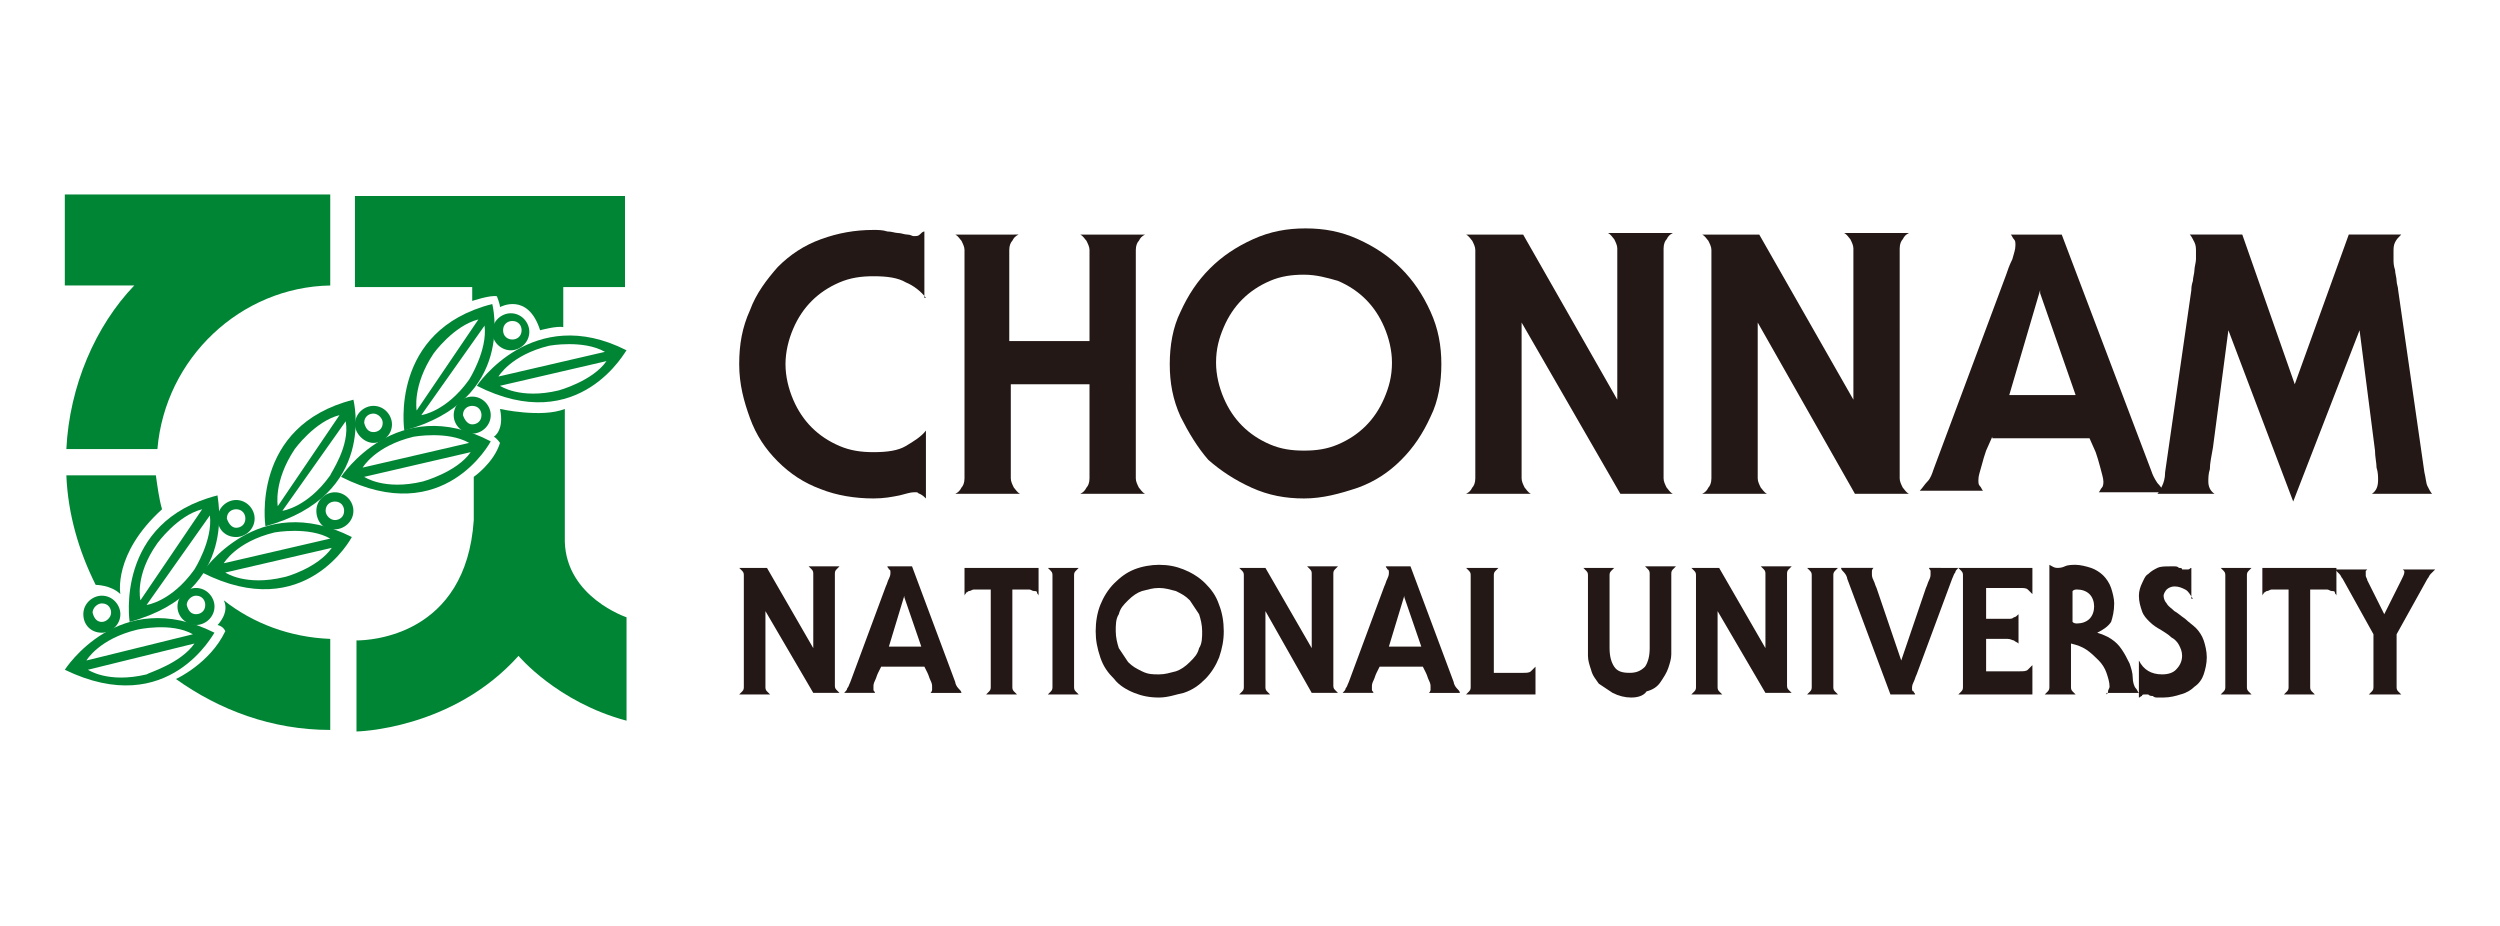<?xml version="1.0" encoding="utf-8"?>
<!-- Generator: Adobe Illustrator 26.3.1, SVG Export Plug-In . SVG Version: 6.00 Build 0)  -->
<svg version="1.1" id="레이어_1" xmlns="http://www.w3.org/2000/svg" xmlns:xlink="http://www.w3.org/1999/xlink" x="0px"
	 y="0px" viewBox="0 0 162 60" style="enable-background:new 0 0 162 60;" xml:space="preserve">
<style type="text/css">
	.st0{fill:#008535;}
	.st1{fill:#231815;}
</style>
<g>
	<path class="st0" d="M5.4,39.8c0-0.7,0.6-1.2,1.2-1.2c0.7,0,1.2,0.6,1.2,1.2c0,0.7-0.6,1.2-1.2,1.2C5.9,41,5.4,40.5,5.4,39.8
		 M6.6,40.3c0.3,0,0.6-0.3,0.6-0.6c0-0.3-0.2-0.6-0.6-0.6c-0.3,0-0.6,0.3-0.6,0.6C6.1,40.1,6.3,40.3,6.6,40.3"/>
	<path class="st0" d="M11.5,39.3c0-0.7,0.6-1.2,1.2-1.2c0.7,0,1.2,0.6,1.2,1.2c0,0.7-0.6,1.2-1.2,1.2C12.1,40.5,11.5,40,11.5,39.3
		 M12.7,39.8c0.3,0,0.6-0.2,0.6-0.6c0-0.3-0.2-0.6-0.6-0.6c-0.3,0-0.6,0.3-0.6,0.6C12.2,39.6,12.4,39.8,12.7,39.8"/>
	<path class="st0" d="M14.1,33.6c0-0.7,0.6-1.2,1.2-1.2c0.7,0,1.2,0.6,1.2,1.2c0,0.7-0.6,1.2-1.2,1.2C14.6,34.8,14.1,34.3,14.1,33.6
		 M15.3,34.2c0.3,0,0.6-0.2,0.6-0.6c0-0.3-0.2-0.6-0.6-0.6c-0.3,0-0.6,0.2-0.6,0.6C14.8,33.9,15,34.2,15.3,34.2"/>
	<path class="st0" d="M20.5,33.1c0-0.7,0.6-1.2,1.2-1.2c0.7,0,1.2,0.6,1.2,1.2c0,0.7-0.6,1.2-1.2,1.2C21,34.4,20.5,33.8,20.5,33.1
		 M21.7,33.7c0.3,0,0.6-0.2,0.6-0.6c0-0.3-0.2-0.6-0.6-0.6c-0.3,0-0.6,0.2-0.6,0.6C21.1,33.4,21.4,33.7,21.7,33.7"/>
	<path class="st0" d="M23,27.5c0-0.7,0.6-1.2,1.2-1.2c0.7,0,1.2,0.6,1.2,1.2c0,0.7-0.6,1.2-1.2,1.2C23.6,28.7,23,28.1,23,27.5
		 M24.2,28c0.3,0,0.6-0.2,0.6-0.6c0-0.3-0.3-0.6-0.6-0.6c-0.3,0-0.6,0.2-0.6,0.6C23.7,27.8,23.9,28,24.2,28"/>
	<path class="st0" d="M29.4,26.9c0-0.7,0.6-1.2,1.2-1.2c0.7,0,1.2,0.6,1.2,1.2c0,0.7-0.6,1.2-1.2,1.2C30,28.1,29.4,27.6,29.4,26.9
		 M30.6,27.5c0.3,0,0.6-0.2,0.6-0.6c0-0.3-0.2-0.6-0.6-0.6c-0.3,0-0.6,0.2-0.6,0.6C30.1,27.2,30.3,27.5,30.6,27.5"/>
	<path class="st0" d="M31.9,21.5c0-0.7,0.6-1.2,1.2-1.2c0.7,0,1.2,0.6,1.2,1.2c0,0.7-0.6,1.2-1.2,1.2C32.5,22.7,31.9,22.2,31.9,21.5
		 M33.2,22c0.3,0,0.6-0.2,0.6-0.6c0-0.3-0.2-0.6-0.6-0.6c-0.3,0-0.6,0.2-0.6,0.6C32.6,21.8,32.9,22,33.2,22"/>
	<path class="st0" d="M17.2,34.1c0,0-1-6.5,5.7-8.2C22.9,25.9,24.5,32.1,17.2,34.1 M22.4,27.3l-4.1,5.8c0,0,1.6-0.2,3.1-2.3
		C21.4,30.7,22.7,28.9,22.4,27.3L22.4,27.3L22.4,27.3z M22,26.9c-1.6,0.4-2.9,2.2-2.9,2.2c-1.4,2.1-1.1,3.7-1.1,3.7L22,26.9L22,26.9
		L22,26.9z"/>
	<path class="st0" d="M22.1,30.9c0,0,3.6-5.5,9.7-2.3C31.8,28.6,28.8,34.3,22.1,30.9 M30.5,29.3l-6.9,1.6c0,0,1.3,0.9,3.8,0.3
		C27.4,31.2,29.6,30.6,30.5,29.3L30.5,29.3L30.5,29.3z M30.4,28.7c-1.4-0.8-3.6-0.4-3.6-0.4c-2.5,0.6-3.3,2-3.3,2L30.4,28.7
		L30.4,28.7L30.4,28.7z"/>
	<path class="st0" d="M8.4,40.3c0,0-1-6.5,5.7-8.2C14,32,15.7,38.3,8.4,40.3 M13.6,33.4l-4.1,5.8c0,0,1.6-0.2,3.1-2.3
		C12.6,36.9,13.8,35,13.6,33.4L13.6,33.4L13.6,33.4z M13.1,33c-1.6,0.4-2.9,2.2-2.9,2.2c-1.5,2.1-1.1,3.7-1.1,3.7L13.1,33L13.1,33
		L13.1,33z"/>
	<path class="st0" d="M13.1,37.1c0,0,3.6-5.4,9.7-2.3C22.8,34.8,19.8,40.5,13.1,37.1 M21.5,35.5l-6.9,1.6c0,0,1.3,0.9,3.8,0.3
		C18.5,37.4,20.6,36.8,21.5,35.5L21.5,35.5L21.5,35.5z M21.4,34.9c-1.4-0.8-3.6-0.4-3.6-0.4c-2.5,0.6-3.3,2-3.3,2L21.4,34.9
		L21.4,34.9L21.4,34.9z"/>
	<path class="st0" d="M26.2,27.9c0,0-1-6.5,5.7-8.2C31.9,19.7,33.5,25.9,26.2,27.9 M31.4,21.1l-4.1,5.8c0,0,1.6-0.2,3.1-2.3
		C30.4,24.6,31.6,22.7,31.4,21.1L31.4,21.1L31.4,21.1z M31,20.7c-1.6,0.4-2.9,2.2-2.9,2.2c-1.4,2.1-1.1,3.7-1.1,3.7L31,20.7L31,20.7
		L31,20.7z"/>
	<path class="st0" d="M30.9,25c0,0,3.6-5.4,9.7-2.3C40.6,22.6,37.6,28.4,30.9,25 M39.3,23.4l-6.9,1.6c0,0,1.3,0.9,3.8,0.3
		C36.2,25.3,38.4,24.7,39.3,23.4L39.3,23.4L39.3,23.4z M39.2,22.8c-1.4-0.8-3.6-0.4-3.6-0.4c-2.5,0.6-3.3,2-3.3,2L39.2,22.8
		L39.2,22.8L39.2,22.8z"/>
	<path class="st0" d="M4.2,43.4c0,0,3.5-5.5,9.7-2.4C13.9,40.9,11,46.7,4.2,43.4 M12.6,41.7l-6.9,1.7c0,0,1.3,0.9,3.8,0.3
		C9.6,43.6,11.7,43,12.6,41.7L12.6,41.7L12.6,41.7z M12.5,41.1c-1.4-0.8-3.6-0.3-3.6-0.3c-2.5,0.6-3.3,2-3.3,2L12.5,41.1L12.5,41.1
		L12.5,41.1z"/>
	<path class="st0" d="M6.2,37.9c0,0,1,0,1.6,0.6c0,0-0.5-2.6,2.7-5.5c-0.2-0.7-0.3-1.5-0.4-2.2H4.3C4.4,33.3,5.1,35.7,6.2,37.9"/>
	<path class="st0" d="M14.1,40.5c0.4,0.1,0.5,0.4,0.5,0.4C13.6,43,11.4,44,11.4,44c2.8,2,6.2,3.3,10,3.3l0-5.9c-2.6-0.1-5-1-6.9-2.5
		C14.9,39.7,14.1,40.5,14.1,40.5"/>
	<path class="st0" d="M21.4,18.5v-5.9l-17.2,0v5.9h4.5C6.2,21.1,4.5,25,4.3,29.1h5.9C10.7,23.2,15.6,18.6,21.4,18.5"/>
	<path class="st0" d="M23,12.7h17.5v5.9h-4v2.6c-0.4-0.1-1.5,0.2-1.5,0.2c-0.8-2.5-2.6-1.5-2.6-1.5c0-0.2-0.2-0.7-0.2-0.7
		c-0.4-0.1-1.6,0.3-1.6,0.3l0-0.9v0H23L23,12.7L23,12.7z"/>
	<path class="st0" d="M36.6,35.1v-8.6c-1.5,0.6-4.2,0-4.2,0c0.3,1.4-0.4,1.8-0.4,1.8c0.2,0.1,0.4,0.4,0.4,0.4
		c-0.4,1.3-1.7,2.2-1.7,2.2l0,2.8c-0.5,7.5-6.7,7.8-7.6,7.8v5.9c0,0,6.2-0.1,10.5-4.9c0,0,2.5,3,7,4.2V40
		C40.6,40,36.7,38.7,36.6,35.1L36.6,35.1z"/>
	<path class="st1" d="M60,19.3c-0.3-0.4-0.8-0.8-1.3-1c-0.5-0.3-1.2-0.4-2.1-0.4c-0.8,0-1.5,0.1-2.2,0.4c-0.7,0.3-1.3,0.7-1.8,1.2
		c-0.5,0.5-0.9,1.1-1.2,1.8c-0.3,0.7-0.5,1.5-0.5,2.3c0,0.8,0.2,1.6,0.5,2.3c0.3,0.7,0.7,1.3,1.2,1.8c0.5,0.5,1.1,0.9,1.8,1.2
		c0.7,0.3,1.4,0.4,2.2,0.4c0.9,0,1.6-0.1,2.1-0.4c0.5-0.3,1-0.6,1.3-1v4.4c-0.1-0.1-0.2-0.2-0.4-0.3c-0.1,0-0.1-0.1-0.2-0.1
		c-0.1,0-0.1,0-0.2,0c-0.2,0-0.5,0.1-0.9,0.2c-0.5,0.1-1,0.2-1.7,0.2c-1.2,0-2.4-0.2-3.4-0.6c-1.1-0.4-2-1-2.8-1.8
		c-0.8-0.8-1.4-1.7-1.8-2.8c-0.4-1.1-0.7-2.2-0.7-3.5c0-1.3,0.2-2.4,0.7-3.5c0.4-1.1,1.1-2,1.8-2.8c0.8-0.8,1.7-1.4,2.8-1.8
		c1.1-0.4,2.2-0.6,3.4-0.6c0.3,0,0.6,0,0.9,0.1c0.3,0,0.5,0.1,0.7,0.1c0.2,0,0.4,0.1,0.6,0.1c0.2,0,0.3,0.1,0.4,0.1
		c0.2,0,0.3,0,0.4-0.1c0.1-0.1,0.2-0.2,0.3-0.2V19.3L60,19.3z"/>
	<path class="st1" d="M70.6,22.1v-5.9c0-0.2-0.1-0.4-0.2-0.6c-0.1-0.1-0.2-0.3-0.4-0.4h4.2c-0.2,0.1-0.3,0.2-0.4,0.4
		c-0.1,0.1-0.2,0.3-0.2,0.6V31c0,0.2,0.1,0.4,0.2,0.6c0.1,0.1,0.2,0.3,0.4,0.4H70c0.2-0.1,0.3-0.2,0.4-0.4c0.1-0.1,0.2-0.3,0.2-0.6
		v-6.1h-5.1V31c0,0.2,0.1,0.4,0.2,0.6c0.1,0.1,0.2,0.3,0.4,0.4h-4.2c0.2-0.1,0.3-0.2,0.4-0.4c0.1-0.1,0.2-0.3,0.2-0.6V16.2
		c0-0.2-0.1-0.4-0.2-0.6c-0.1-0.1-0.2-0.3-0.4-0.4H66c-0.2,0.1-0.3,0.2-0.4,0.4c-0.1,0.1-0.2,0.3-0.2,0.6v5.9H70.6L70.6,22.1z"/>
	<path class="st1" d="M84.5,32.3c-1.2,0-2.3-0.2-3.4-0.7c-1.1-0.5-2-1.1-2.8-1.8C77.6,29,77,28,76.5,27c-0.5-1.1-0.7-2.2-0.7-3.4
		c0-1.2,0.2-2.4,0.7-3.4c0.5-1.1,1.1-2,1.9-2.8c0.8-0.8,1.7-1.4,2.8-1.9c1.1-0.5,2.2-0.7,3.4-0.7c1.2,0,2.3,0.2,3.4,0.7
		c1.1,0.5,2,1.1,2.8,1.9c0.8,0.8,1.4,1.7,1.9,2.8c0.5,1.1,0.7,2.2,0.7,3.4c0,1.2-0.2,2.4-0.7,3.4c-0.5,1.1-1.1,2-1.9,2.8
		c-0.8,0.8-1.7,1.4-2.8,1.8C86.8,32,85.7,32.3,84.5,32.3L84.5,32.3z M84.5,17.8c-0.8,0-1.5,0.1-2.2,0.4c-0.7,0.3-1.3,0.7-1.8,1.2
		c-0.5,0.5-0.9,1.1-1.2,1.8c-0.3,0.7-0.5,1.4-0.5,2.3c0,0.8,0.2,1.6,0.5,2.3c0.3,0.7,0.7,1.3,1.2,1.8c0.5,0.5,1.1,0.9,1.8,1.2
		c0.7,0.3,1.4,0.4,2.2,0.4c0.8,0,1.5-0.1,2.2-0.4c0.7-0.3,1.3-0.7,1.8-1.2c0.5-0.5,0.9-1.1,1.2-1.8c0.3-0.7,0.5-1.4,0.5-2.3
		c0-0.8-0.2-1.6-0.5-2.3c-0.3-0.7-0.7-1.3-1.2-1.8c-0.5-0.5-1.1-0.9-1.8-1.2C86,18,85.3,17.8,84.5,17.8L84.5,17.8z"/>
	<path class="st1" d="M98.6,20.9L98.6,20.9l0,10.1c0,0.2,0.1,0.4,0.2,0.6c0.1,0.1,0.2,0.3,0.4,0.4H95c0.2-0.1,0.3-0.2,0.4-0.4
		c0.1-0.1,0.2-0.3,0.2-0.6V16.2c0-0.2-0.1-0.4-0.2-0.6c-0.1-0.1-0.2-0.3-0.4-0.4h3.7l6.1,10.7h0v-9.8c0-0.2-0.1-0.4-0.2-0.6
		c-0.1-0.1-0.2-0.3-0.4-0.4h4.2c-0.2,0.1-0.3,0.2-0.4,0.4c-0.1,0.1-0.2,0.3-0.2,0.6V31c0,0.2,0.1,0.4,0.2,0.6
		c0.1,0.1,0.2,0.3,0.4,0.4H105L98.6,20.9L98.6,20.9z"/>
	<path class="st1" d="M113.9,20.9L113.9,20.9l0,10.1c0,0.2,0.1,0.4,0.2,0.6c0.1,0.1,0.2,0.3,0.4,0.4h-4.2c0.2-0.1,0.3-0.2,0.4-0.4
		c0.1-0.1,0.2-0.3,0.2-0.6V16.2c0-0.2-0.1-0.4-0.2-0.6c-0.1-0.1-0.2-0.3-0.4-0.4h3.7l6.1,10.7h0v-9.8c0-0.2-0.1-0.4-0.2-0.6
		c-0.1-0.1-0.2-0.3-0.4-0.4h4.2c-0.2,0.1-0.3,0.2-0.4,0.4c-0.1,0.1-0.2,0.3-0.2,0.6V31c0,0.2,0.1,0.4,0.2,0.6
		c0.1,0.1,0.2,0.3,0.4,0.4h-3.5L113.9,20.9L113.9,20.9z"/>
	<path class="st1" d="M129.1,28.3l-0.4,0.9c-0.1,0.3-0.2,0.6-0.3,1c-0.1,0.4-0.2,0.6-0.2,0.9c0,0.2,0,0.3,0.1,0.4
		c0.1,0.1,0.1,0.2,0.2,0.3h-4.1c0.2-0.2,0.3-0.4,0.5-0.6c0.2-0.2,0.3-0.5,0.4-0.8l4.7-12.6c0.1-0.3,0.2-0.6,0.4-1
		c0.1-0.4,0.2-0.6,0.2-0.9c0-0.2,0-0.3-0.1-0.4c-0.1-0.1-0.1-0.2-0.2-0.3h3.3l5.8,15.3c0.1,0.3,0.2,0.5,0.4,0.8
		c0.2,0.2,0.3,0.4,0.5,0.6H136c0.1-0.1,0.1-0.2,0.2-0.3c0.1-0.1,0.1-0.3,0.1-0.4c0-0.2-0.1-0.5-0.2-0.9c-0.1-0.4-0.2-0.7-0.3-1
		l-0.4-0.9H129.1L129.1,28.3z M134.5,25.6l-2.3-6.6l0-0.2l-2,6.8H134.5L134.5,25.6z"/>
	<path class="st1" d="M145.3,15.2l3.4,9.7h0l3.5-9.7h3.4c-0.2,0.2-0.3,0.3-0.4,0.5c-0.1,0.2-0.1,0.4-0.1,0.6c0,0.1,0,0.3,0,0.5
		c0,0.2,0,0.4,0.1,0.7c0,0.2,0.1,0.5,0.1,0.7c0,0.2,0.1,0.4,0.1,0.6l1.7,11.8c0.1,0.4,0.1,0.7,0.2,0.9c0.1,0.2,0.2,0.4,0.3,0.5h-3.9
		c0.3-0.2,0.4-0.5,0.4-0.9c0-0.2,0-0.5-0.1-0.8c0-0.3-0.1-0.7-0.1-1.1l-1-7.8h0l-4.3,11.1h0l-4.2-11.1h0l-1,7.6
		c-0.1,0.6-0.2,1-0.2,1.4c-0.1,0.3-0.1,0.6-0.1,0.8c0,0.3,0.1,0.6,0.4,0.8h-3.7c0.1-0.1,0.2-0.3,0.3-0.5c0.1-0.2,0.2-0.5,0.2-0.9
		l1.7-11.8c0-0.1,0-0.3,0.1-0.6c0-0.2,0.1-0.5,0.1-0.7c0-0.2,0.1-0.5,0.1-0.7c0-0.2,0-0.4,0-0.5c0-0.2,0-0.4-0.1-0.6
		c-0.1-0.2-0.2-0.4-0.3-0.5H145.3L145.3,15.2z"/>
	<path class="st1" d="M49.6,39.6L49.6,39.6l0,4.9c0,0.1,0,0.2,0.1,0.3c0.1,0.1,0.1,0.1,0.2,0.2h-2c0.1-0.1,0.1-0.1,0.2-0.2
		c0.1-0.1,0.1-0.2,0.1-0.3v-7.2c0-0.1,0-0.2-0.1-0.3c-0.1-0.1-0.1-0.1-0.2-0.2h1.8l3,5.2h0v-4.8c0-0.1,0-0.2-0.1-0.3
		c-0.1-0.1-0.1-0.1-0.2-0.2h2c-0.1,0.1-0.1,0.1-0.2,0.2c-0.1,0.1-0.1,0.2-0.1,0.3v7.2c0,0.1,0,0.2,0.1,0.3c0.1,0.1,0.1,0.1,0.2,0.2
		h-1.7L49.6,39.6L49.6,39.6z"/>
	<path class="st1" d="M57.1,43.2l-0.2,0.4c-0.1,0.2-0.1,0.3-0.2,0.5c-0.1,0.2-0.1,0.3-0.1,0.4c0,0.1,0,0.2,0,0.2
		c0,0.1,0.1,0.1,0.1,0.2h-2c0.1-0.1,0.2-0.2,0.2-0.3c0.1-0.1,0.1-0.2,0.2-0.4l2.3-6.2c0.1-0.2,0.1-0.3,0.2-0.5
		c0.1-0.2,0.1-0.3,0.1-0.4c0-0.1,0-0.2-0.1-0.2c0-0.1-0.1-0.1-0.1-0.2h1.6l2.8,7.5c0,0.1,0.1,0.3,0.2,0.4c0.1,0.1,0.2,0.2,0.2,0.3
		h-2c0,0,0.1-0.1,0.1-0.2c0-0.1,0-0.1,0-0.2c0-0.1,0-0.2-0.1-0.4c-0.1-0.2-0.1-0.3-0.2-0.5l-0.2-0.4H57.1L57.1,43.2z M59.7,41.9
		l-1.1-3.2l0-0.1l-1,3.3H59.7L59.7,41.9z"/>
	<path class="st1" d="M67.3,36.8v1.8c0-0.1-0.1-0.1-0.1-0.2c0-0.1-0.1-0.1-0.2-0.1c-0.1,0-0.2-0.1-0.3-0.1c-0.1,0-0.3,0-0.5,0h-0.6
		v6.3c0,0.1,0,0.2,0.1,0.3c0.1,0.1,0.1,0.1,0.2,0.2h-2c0.1-0.1,0.1-0.1,0.2-0.2c0.1-0.1,0.1-0.2,0.1-0.3v-6.3h-0.6
		c-0.2,0-0.4,0-0.5,0c-0.1,0-0.2,0.1-0.3,0.1c-0.1,0-0.1,0.1-0.2,0.1c0,0.1-0.1,0.1-0.1,0.2v-1.8H67.3L67.3,36.8z"/>
	<path class="st1" d="M67.9,45c0.1-0.1,0.1-0.1,0.2-0.2c0.1-0.1,0.1-0.2,0.1-0.3v-7.2c0-0.1,0-0.2-0.1-0.3c-0.1-0.1-0.1-0.1-0.2-0.2
		h2c-0.1,0.1-0.1,0.1-0.2,0.2c-0.1,0.1-0.1,0.2-0.1,0.3v7.2c0,0.1,0,0.2,0.1,0.3c0.1,0.1,0.1,0.1,0.2,0.2H67.9L67.9,45z"/>
	<path class="st1" d="M75.1,45.2c-0.6,0-1.1-0.1-1.6-0.3c-0.5-0.2-1-0.5-1.3-0.9c-0.4-0.4-0.7-0.8-0.9-1.4s-0.3-1.1-0.3-1.7
		s0.1-1.2,0.3-1.7c0.2-0.5,0.5-1,0.9-1.4c0.4-0.4,0.8-0.7,1.3-0.9c0.5-0.2,1.1-0.3,1.6-0.3c0.6,0,1.1,0.1,1.6,0.3
		c0.5,0.2,1,0.5,1.4,0.9c0.4,0.4,0.7,0.8,0.9,1.4c0.2,0.5,0.3,1.1,0.3,1.7S79.2,42,79,42.6c-0.2,0.5-0.5,1-0.9,1.4
		c-0.4,0.4-0.8,0.7-1.4,0.9C76.2,45,75.7,45.2,75.1,45.2L75.1,45.2z M75.1,38.1c-0.4,0-0.7,0.1-1.1,0.2c-0.3,0.1-0.6,0.3-0.9,0.6
		c-0.3,0.3-0.5,0.5-0.6,0.9c-0.2,0.3-0.2,0.7-0.2,1.1c0,0.4,0.1,0.8,0.2,1.1c0.2,0.3,0.4,0.6,0.6,0.9c0.3,0.3,0.5,0.4,0.9,0.6
		s0.7,0.2,1.1,0.2c0.4,0,0.7-0.1,1.1-0.2c0.3-0.1,0.6-0.3,0.9-0.6c0.3-0.3,0.5-0.5,0.6-0.9c0.2-0.3,0.2-0.7,0.2-1.1
		c0-0.4-0.1-0.8-0.2-1.1c-0.2-0.3-0.4-0.6-0.6-0.9c-0.3-0.3-0.5-0.4-0.9-0.6C75.8,38.2,75.5,38.1,75.1,38.1L75.1,38.1z"/>
	<path class="st1" d="M82,39.6L82,39.6l0,4.9c0,0.1,0,0.2,0.1,0.3c0.1,0.1,0.1,0.1,0.2,0.2h-2c0.1-0.1,0.1-0.1,0.2-0.2
		c0.1-0.1,0.1-0.2,0.1-0.3v-7.2c0-0.1,0-0.2-0.1-0.3c-0.1-0.1-0.1-0.1-0.2-0.2H82l3,5.2h0v-4.8c0-0.1,0-0.2-0.1-0.3
		c-0.1-0.1-0.1-0.1-0.2-0.2h2c-0.1,0.1-0.1,0.1-0.2,0.2c-0.1,0.1-0.1,0.2-0.1,0.3v7.2c0,0.1,0,0.2,0.1,0.3c0.1,0.1,0.1,0.1,0.2,0.2
		h-1.7L82,39.6L82,39.6z"/>
	<path class="st1" d="M89.4,43.2l-0.2,0.4c-0.1,0.2-0.1,0.3-0.2,0.5c-0.1,0.2-0.1,0.3-0.1,0.4c0,0.1,0,0.2,0,0.2
		c0,0.1,0.1,0.1,0.1,0.2h-2c0.1-0.1,0.2-0.2,0.2-0.3c0.1-0.1,0.1-0.2,0.2-0.4l2.3-6.2c0.1-0.2,0.1-0.3,0.2-0.5
		c0.1-0.2,0.1-0.3,0.1-0.4c0-0.1,0-0.2-0.1-0.2c0-0.1-0.1-0.1-0.1-0.2h1.6l2.8,7.5c0,0.1,0.1,0.3,0.2,0.4c0.1,0.1,0.2,0.2,0.2,0.3
		h-2c0,0,0.1-0.1,0.1-0.2c0-0.1,0-0.1,0-0.2c0-0.1,0-0.2-0.1-0.4c-0.1-0.2-0.1-0.3-0.2-0.5l-0.2-0.4H89.4L89.4,43.2z M92.1,41.9
		L91,38.7l0-0.1l-1,3.3H92.1L92.1,41.9z"/>
	<path class="st1" d="M97.1,36.8c-0.1,0.1-0.1,0.1-0.2,0.2c-0.1,0.1-0.1,0.2-0.1,0.3v6.3h1.9c0.2,0,0.4,0,0.5-0.1
		c0.1-0.1,0.2-0.2,0.3-0.3V45h-4.5c0.1-0.1,0.1-0.1,0.2-0.2c0.1-0.1,0.1-0.2,0.1-0.3v-7.2c0-0.1,0-0.2-0.1-0.3
		c-0.1-0.1-0.1-0.1-0.2-0.2H97.1L97.1,36.8z"/>
	<path class="st1" d="M105.7,45.2c-0.4,0-0.8-0.1-1.2-0.3c-0.3-0.2-0.6-0.4-0.9-0.6c-0.2-0.3-0.4-0.5-0.5-0.9
		c-0.1-0.3-0.2-0.6-0.2-0.9v-5.2c0-0.1,0-0.2-0.1-0.3c-0.1-0.1-0.1-0.1-0.2-0.2h2c-0.1,0.1-0.1,0.1-0.2,0.2
		c-0.1,0.1-0.1,0.2-0.1,0.3V42c0,0.5,0.1,0.9,0.3,1.2c0.2,0.3,0.5,0.4,1,0.4c0.4,0,0.7-0.1,1-0.4c0.2-0.3,0.3-0.7,0.3-1.2v-4.8
		c0-0.1,0-0.2-0.1-0.3c-0.1-0.1-0.1-0.1-0.2-0.2h2c-0.1,0.1-0.1,0.1-0.2,0.2c-0.1,0.1-0.1,0.2-0.1,0.3v5.2c0,0.3-0.1,0.6-0.2,0.9
		c-0.1,0.3-0.3,0.6-0.5,0.9c-0.2,0.3-0.5,0.5-0.9,0.6C106.5,45.1,106.1,45.2,105.7,45.2L105.7,45.2z"/>
	<path class="st1" d="M111.3,39.6L111.3,39.6l0,4.9c0,0.1,0,0.2,0.1,0.3c0.1,0.1,0.1,0.1,0.2,0.2h-2c0.1-0.1,0.1-0.1,0.2-0.2
		c0.1-0.1,0.1-0.2,0.1-0.3v-7.2c0-0.1,0-0.2-0.1-0.3c-0.1-0.1-0.1-0.1-0.2-0.2h1.8l3,5.2h0v-4.8c0-0.1,0-0.2-0.1-0.3
		c-0.1-0.1-0.1-0.1-0.2-0.2h2c-0.1,0.1-0.1,0.1-0.2,0.2c-0.1,0.1-0.1,0.2-0.1,0.3v7.2c0,0.1,0,0.2,0.1,0.3c0.1,0.1,0.1,0.1,0.2,0.2
		h-1.7L111.3,39.6L111.3,39.6z"/>
	<path class="st1" d="M117.1,45c0.1-0.1,0.1-0.1,0.2-0.2c0.1-0.1,0.1-0.2,0.1-0.3v-7.2c0-0.1,0-0.2-0.1-0.3
		c-0.1-0.1-0.1-0.1-0.2-0.2h2c-0.1,0.1-0.1,0.1-0.2,0.2c-0.1,0.1-0.1,0.2-0.1,0.3v7.2c0,0.1,0,0.2,0.1,0.3c0.1,0.1,0.1,0.1,0.2,0.2
		H117.1L117.1,45z"/>
	<path class="st1" d="M126.9,36.8c-0.1,0.1-0.2,0.2-0.2,0.3c-0.1,0.1-0.1,0.2-0.2,0.4l-2.3,6.2c-0.1,0.2-0.1,0.3-0.2,0.5
		c-0.1,0.2-0.1,0.3-0.1,0.4c0,0.1,0,0.2,0.1,0.2c0,0.1,0.1,0.1,0.1,0.2h-1.6l-2.8-7.5c0-0.1-0.1-0.3-0.2-0.4
		c-0.1-0.1-0.2-0.2-0.2-0.3h2.1c0,0-0.1,0.1-0.1,0.2c0,0.1,0,0.1,0,0.2c0,0.1,0,0.2,0.1,0.4c0.1,0.2,0.1,0.3,0.2,0.5l1.6,4.7h0
		l1.6-4.7c0.1-0.2,0.1-0.3,0.2-0.5c0.1-0.2,0.1-0.3,0.1-0.4c0-0.1,0-0.2,0-0.2c0-0.1-0.1-0.1-0.1-0.2H126.9L126.9,36.8z"/>
	<path class="st1" d="M126.9,45c0.1-0.1,0.1-0.1,0.2-0.2c0.1-0.1,0.1-0.2,0.1-0.3v-7.2c0-0.1,0-0.2-0.1-0.3
		c-0.1-0.1-0.1-0.1-0.2-0.2h4.8v1.7c-0.1-0.1-0.2-0.2-0.3-0.3c-0.1-0.1-0.3-0.1-0.5-0.1h-2.2v2h1.4c0.2,0,0.3,0,0.4-0.1
		c0.1,0,0.2-0.1,0.3-0.2v1.9c-0.1-0.1-0.2-0.1-0.3-0.2c-0.1,0-0.2-0.1-0.4-0.1h-1.4v2.1h2.2c0.2,0,0.4,0,0.5-0.1
		c0.1-0.1,0.2-0.2,0.3-0.3V45H126.9L126.9,45z"/>
	<path class="st1" d="M136.5,45c0.1-0.1,0.1-0.1,0.1-0.2c0-0.1,0.1-0.2,0.1-0.3c0-0.3-0.1-0.6-0.2-0.9c-0.1-0.3-0.3-0.6-0.5-0.8
		c-0.2-0.2-0.5-0.5-0.8-0.7c-0.3-0.2-0.6-0.3-1-0.4v2.8c0,0.1,0,0.2,0.1,0.3c0.1,0.1,0.1,0.1,0.2,0.2h-2c0.1-0.1,0.1-0.1,0.2-0.2
		c0.1-0.1,0.1-0.2,0.1-0.3v-7.9c0.2,0.1,0.3,0.2,0.5,0.2c0.1,0,0.3,0,0.5-0.1c0.2-0.1,0.5-0.1,0.7-0.1c0.3,0,0.7,0.1,1,0.2
		c0.3,0.1,0.6,0.3,0.8,0.5c0.2,0.2,0.4,0.5,0.5,0.8c0.1,0.3,0.2,0.7,0.2,1c0,0.5-0.1,0.9-0.2,1.2c-0.2,0.3-0.5,0.5-0.9,0.7v0
		c0.3,0.1,0.6,0.2,0.9,0.4c0.3,0.2,0.5,0.4,0.7,0.7c0.2,0.3,0.3,0.5,0.5,0.9c0.1,0.3,0.2,0.6,0.2,0.9c0,0.3,0.1,0.6,0.2,0.7
		c0.1,0.1,0.1,0.2,0.2,0.3H136.5L136.5,45z M134.3,40.3c0.1,0.1,0.2,0.1,0.3,0.1c0.3,0,0.6-0.1,0.8-0.3c0.2-0.2,0.3-0.5,0.3-0.8
		c0-0.3-0.1-0.6-0.3-0.8c-0.2-0.2-0.5-0.3-0.8-0.3c-0.1,0-0.2,0-0.3,0.1V40.3L134.3,40.3z"/>
	<path class="st1" d="M142.1,38.8L142.1,38.8c-0.2-0.3-0.3-0.5-0.5-0.6c-0.2-0.1-0.4-0.2-0.7-0.2c-0.2,0-0.4,0.1-0.5,0.2
		c-0.1,0.1-0.2,0.3-0.2,0.4c0,0.2,0.1,0.4,0.2,0.5c0.1,0.2,0.3,0.3,0.5,0.5c0.2,0.1,0.4,0.3,0.7,0.5c0.2,0.2,0.5,0.4,0.7,0.6
		c0.2,0.2,0.4,0.5,0.5,0.8c0.1,0.3,0.2,0.7,0.2,1.1c0,0.4-0.1,0.8-0.2,1.1c-0.1,0.3-0.3,0.6-0.6,0.8c-0.2,0.2-0.5,0.4-0.9,0.5
		c-0.3,0.1-0.7,0.2-1.1,0.2c-0.1,0-0.2,0-0.4,0c-0.1,0-0.2,0-0.3-0.1c-0.1,0-0.2,0-0.3-0.1c-0.1,0-0.1,0-0.2,0c-0.1,0-0.2,0-0.2,0.1
		c-0.1,0-0.1,0.1-0.2,0.1v-2.4h0c0.3,0.6,0.8,0.9,1.5,0.9c0.4,0,0.7-0.1,0.9-0.3c0.2-0.2,0.4-0.5,0.4-0.9c0-0.3-0.1-0.5-0.2-0.7
		c-0.1-0.2-0.3-0.4-0.5-0.5c-0.2-0.2-0.4-0.3-0.7-0.5c-0.2-0.1-0.5-0.3-0.7-0.5c-0.2-0.2-0.4-0.4-0.5-0.7c-0.1-0.3-0.2-0.6-0.2-1
		c0-0.3,0.1-0.6,0.2-0.8c0.1-0.2,0.2-0.5,0.4-0.6c0.2-0.2,0.4-0.3,0.6-0.4c0.2-0.1,0.5-0.1,0.8-0.1c0.1,0,0.2,0,0.3,0
		c0.1,0,0.2,0,0.3,0.1c0.1,0,0.2,0,0.2,0.1c0.1,0,0.1,0,0.2,0c0.1,0,0.2,0,0.2,0c0.1,0,0.1-0.1,0.2-0.1V38.8L142.1,38.8z"/>
	<path class="st1" d="M143.9,45c0.1-0.1,0.1-0.1,0.2-0.2c0.1-0.1,0.1-0.2,0.1-0.3v-7.2c0-0.1,0-0.2-0.1-0.3
		c-0.1-0.1-0.1-0.1-0.2-0.2h2c-0.1,0.1-0.1,0.1-0.2,0.2c-0.1,0.1-0.1,0.2-0.1,0.3v7.2c0,0.1,0,0.2,0.1,0.3c0.1,0.1,0.1,0.1,0.2,0.2
		H143.9L143.9,45z"/>
	<path class="st1" d="M151.4,36.8v1.8c0-0.1-0.1-0.1-0.1-0.2c0-0.1-0.1-0.1-0.2-0.1c-0.1,0-0.2-0.1-0.3-0.1c-0.1,0-0.3,0-0.5,0h-0.6
		v6.3c0,0.1,0,0.2,0.1,0.3c0.1,0.1,0.1,0.1,0.2,0.2h-2c0.1-0.1,0.1-0.1,0.2-0.2c0.1-0.1,0.1-0.2,0.1-0.3v-6.3h-0.6
		c-0.2,0-0.4,0-0.5,0c-0.1,0-0.2,0.1-0.3,0.1c-0.1,0-0.1,0.1-0.2,0.1c0,0.1-0.1,0.1-0.1,0.2v-1.8H151.4L151.4,36.8z"/>
	<path class="st1" d="M153.5,45c0.1-0.1,0.1-0.1,0.2-0.2c0.1-0.1,0.1-0.2,0.1-0.3v-3.4l-2-3.6c-0.1-0.1-0.1-0.2-0.2-0.3
		c-0.1-0.1-0.2-0.2-0.3-0.3h2.1c0,0-0.1,0.1-0.1,0.1s0,0.1,0,0.1c0,0.1,0,0.1,0,0.2c0,0.1,0.1,0.2,0.1,0.3l1.1,2.2h0l1.1-2.2
		c0.1-0.2,0.2-0.4,0.2-0.5c0-0.1,0-0.1,0-0.1c0,0-0.1-0.1-0.1-0.1h2.1c-0.1,0.1-0.2,0.2-0.3,0.3c-0.1,0.1-0.1,0.2-0.2,0.3l-2,3.6
		v3.4c0,0.1,0,0.2,0.1,0.3c0.1,0.1,0.1,0.1,0.2,0.2H153.5L153.5,45z"/>
</g>
</svg>
